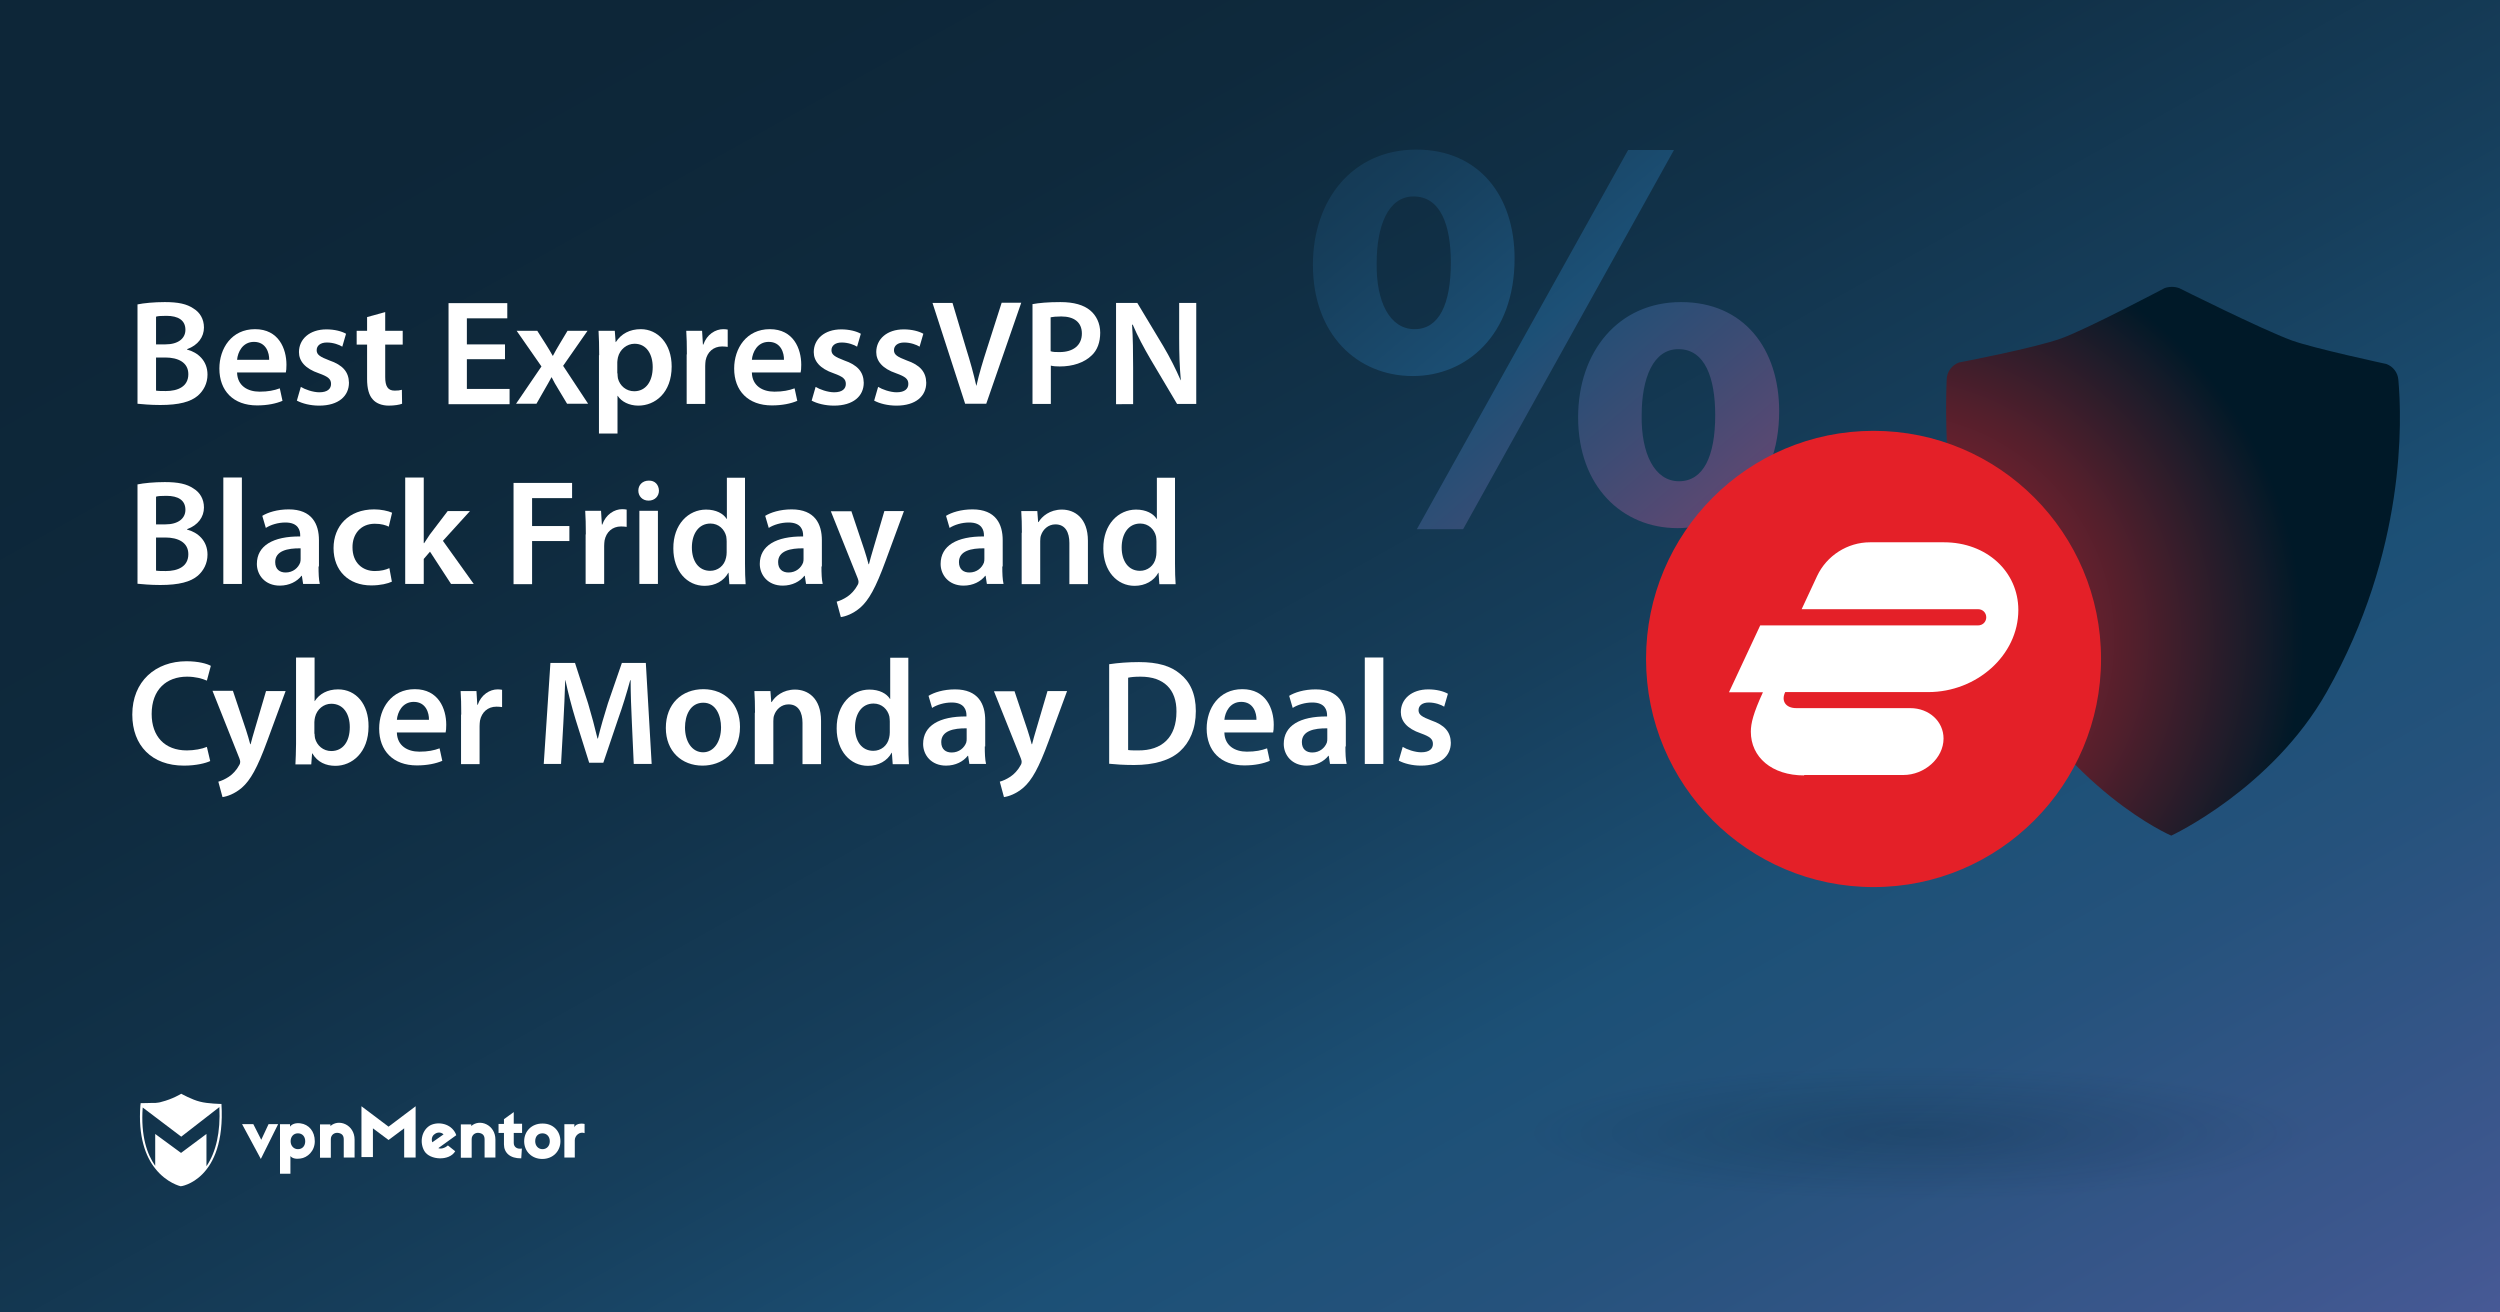 <?xml version="1.0" encoding="utf-8"?>
<!-- Generator: Adobe Illustrator 26.0.1, SVG Export Plug-In . SVG Version: 6.00 Build 0)  -->
<svg version="1.1" id="Layer_1" xmlns="http://www.w3.org/2000/svg" xmlns:xlink="http://www.w3.org/1999/xlink" x="0px" y="0px"
	 viewBox="0 0 1200 630" style="enable-background:new 0 0 1200 630;" xml:space="preserve">
<rect x="0" y="0" width="1200" height="630" fill="#808080" stroke="none"/>
<style type="text/css">
	.st0{fill:url(#SVGID_1_);}
	.st1{fill:url(#SVGID_00000153666994321645306970000014671104109663813050_);}
	.st2{opacity:0.2;fill:url(#SVGID_00000083801720500595028110000011101490688121917838_);enable-background:new    ;}
	.st3{fill:url(#SVGID_00000096019796291346330360000000863520892021700274_);}
	.st4{fill:#FFFFFF;}
	.st5{fill:#E42028;}
</style>
<linearGradient id="SVGID_1_" gradientUnits="userSpaceOnUse" x1="396.106" y1="2472.905" x2="933.24" y2="3429.166" gradientTransform="matrix(1 0 0 1 0 -2520.898)">
	<stop  offset="0" style="stop-color:#0D2638"/>
	<stop  offset="0.15" style="stop-color:#0E293C"/>
	<stop  offset="0.296" style="stop-color:#113148"/>
	<stop  offset="0.441" style="stop-color:#163E5B"/>
	<stop  offset="0.582" style="stop-color:#1C5076"/>
	<stop  offset="0.682" style="stop-color:#25527C"/>
	<stop  offset="0.844" style="stop-color:#3D578E"/>
	<stop  offset="0.997" style="stop-color:#595DA3"/>
</linearGradient>
<rect y="0" class="st0" width="1200" height="630"/>
<g>
	
		<linearGradient id="SVGID_00000127741027994010273450000009320712957229188538_" gradientUnits="userSpaceOnUse" x1="497.924" y1="-126.422" x2="909.529" y2="362.118">
		<stop  offset="0" style="stop-color:#0D2638"/>
		<stop  offset="0.15" style="stop-color:#0E293C"/>
		<stop  offset="0.296" style="stop-color:#113148"/>
		<stop  offset="0.441" style="stop-color:#163E5B"/>
		<stop  offset="0.582" style="stop-color:#1C5076"/>
		<stop  offset="0.683" style="stop-color:#3B4C74"/>
		<stop  offset="0.903" style="stop-color:#8B426F"/>
		<stop  offset="0.997" style="stop-color:#AF3D6D"/>
	</linearGradient>
	<path style="fill:url(#SVGID_00000127741027994010273450000009320712957229188538_);" d="M727,124.1c0,36.9-23.3,56.4-48.8,56.4
		c-26.9,0-48-20.1-48-53.4c0-31.5,19.3-55.3,49.6-55.3C709.9,71.8,727,94,727,124.1z M660.8,126.3c-0.3,18.4,6.2,31.7,18.2,31.7
		c11.7,0,17.4-11.9,17.4-32c0-17.9-4.9-31.7-17.9-31.7C666.3,94.3,660.8,108.4,660.8,126.3z M680.1,254l101.4-182h22L702.3,254
		H680.1z M854,197.4c0,36.6-23.3,56.1-48.8,56.1c-26.6,0-47.7-20.1-47.7-53.2c0-31.5,19.3-55.3,49.4-55.3
		C836.9,145,854,167.2,854,197.4z M788,199.3c-0.3,18.4,6.2,31.7,17.9,31.7c11.7,0,17.4-11.9,17.4-31.7c0-17.9-4.9-31.7-17.6-31.7
		C793.5,167.5,788,181.6,788,199.3z"/>
</g>
<radialGradient id="SVGID_00000081636172078978913330000011013574086561478587_" cx="-85.627" cy="-5507.523" r="103.022" gradientTransform="matrix(2.207 0 0 -0.377 1109.24 -1532.441)" gradientUnits="userSpaceOnUse">
	<stop  offset="0" style="stop-color:#001A2C"/>
	<stop  offset="0.833" style="stop-color:#001A2C;stop-opacity:0"/>
</radialGradient>
<ellipse style="opacity:0.2;fill:url(#SVGID_00000081636172078978913330000011013574086561478587_);enable-background:new    ;" cx="920.2" cy="541.3" rx="225.8" ry="38.9"/>
<radialGradient id="SVGID_00000086691880733390114610000006213903564346870457_" cx="906.367" cy="306.773" r="252.04" gradientUnits="userSpaceOnUse">
	<stop  offset="0" style="stop-color:#A72531"/>
	<stop  offset="9.352497e-02" style="stop-color:#9D2430"/>
	<stop  offset="0.255" style="stop-color:#81222F"/>
	<stop  offset="0.465" style="stop-color:#531F2C"/>
	<stop  offset="0.713" style="stop-color:#151B29"/>
	<stop  offset="0.79" style="stop-color:#001928"/>
</radialGradient>
<path style="fill:url(#SVGID_00000086691880733390114610000006213903564346870457_);" d="M1151.2,182.2c-0.3-3.4-2.5-6.3-5.8-7.5
	c0,0-34.9-7.5-45.4-11.3c-14.4-5.3-54-25.1-54-25.1c-2.3-0.8-4.7-0.8-7,0c0,0-37.3,19.7-49.5,24.1C977,167,940.3,174,940.3,174
	c-3.5,1.3-5.8,4.5-5.9,8.2c-0.8,20.3-1.2,86.6,23.1,132c35.1,65.8,84.7,86.9,84.7,86.9s48.3-22.4,74.6-68.9
	C1155.2,264.4,1152.9,200.9,1151.2,182.2z"/>
<g>
	<g>
		<path class="st4" d="M125.2,556.3l-9-16.7h5.4l3.8,7.5l3.5-7.5h4.6L125.2,556.3z"/>
		<path class="st4" d="M151.1,547.8c0,4.8-3.6,7.9-6.9,8.3c-2,0.3-3.9,0-4.8-1.2v8.5h-5v-23.8h4.8v1.2c0.9-1.3,2.8-1.9,5-1.6
			C148.2,539.7,151.1,543,151.1,547.8z M139.5,547.8c0,2.2,1.5,3.8,3.5,3.8c2.2,0,3.5-1.6,3.5-3.8s-1.3-3.8-3.5-3.8
			C140.9,544,139.5,545.6,139.5,547.8z"/>
		<path class="st4" d="M170.2,547v8.6H165v-8.7c0-1.9-0.9-2.8-2.6-3.1c-1.7-0.3-3.6,0.8-3.6,3v8.9h-5.2v-16h5v0.8
			C162.7,536.8,170.2,539.9,170.2,547z"/>
		<path class="st4" d="M199.5,555.6H194v-14l-7.5,5.6l-7.5-5.6v13.8h-5.5V531l13,9.8l13-9.8V555.6L199.5,555.6z"/>
		<path class="st4" d="M218.2,543.2c0.3,0.4,0.7,1.3,0.8,1.7l-8.6,6.2c1.1,0.5,3,0.1,4.6-1.3l3.5,2.8c-2.8,4.8-12.2,4.3-14.8-0.1
			c-2.3-3.9-1.5-9.5,2.4-12.1C209.5,538.3,215.5,538.9,218.2,543.2z M207.5,548.3l5.4-3.8c-1.2-1.2-3.1-1.1-4.3-0.1
			C207.5,545.1,206.9,546.7,207.5,548.3z"/>
		<path class="st4" d="M250.6,543.8h-4v4.8c0,1.9,1.5,3.1,3.9,2.7l-0.3,4.7c-5.4,0.1-8.3-2.7-8.3-6.7v-5.5h-2.6v-4.3h2.6v-2.3
			l4.7-3.4v5.6h4L250.6,543.8L250.6,543.8z"/>
		<path class="st4" d="M269,547.8c0,4.8-3.6,8.5-8.7,8.5c-5,0-8.7-3.6-8.7-8.5c0-4.8,3.6-8.5,8.7-8.5
			C265.4,539.2,269,542.8,269,547.8z M256.9,547.8c0,2.2,1.5,3.8,3.5,3.8s3.5-1.5,3.5-3.8s-1.5-3.8-3.5-3.8
			C258.2,544,256.9,545.5,256.9,547.8z"/>
		<path class="st4" d="M280.6,539.5v4.4c-2.4-0.9-4.7,1.2-4.7,3.4v8.3h-5v-16h4.8v1.5C276.5,538.9,280.2,539.3,280.6,539.5z"/>
		<path class="st4" d="M237.8,547v8.6h-5.2v-8.7c0-1.9-0.9-2.8-2.6-3.1s-3.6,0.8-3.6,3v8.9h-5.2v-16h5v0.8
			C230.3,536.8,237.8,539.9,237.8,547z"/>
		<path class="st4" d="M106.3,529.9c0,0-6.6-0.1-10.3-1.1c-3.8-0.9-9-3.8-9-3.8l0,0l0,0c0,0-4.2,2.6-9.5,3.9
			c-0.8,0.3-1.9,0.4-2.8,0.5c0,0,0,0-0.1,0c-0.3,0-0.4,0-0.7,0c-0.1,0-0.1,0-0.3,0c-0.1,0-0.3,0-0.4,0c-2.3,0.1-4.6,0.1-5.4,0.1
			c-0.1,0-0.3,0-0.3,0l0,0l0,0c0,0.3,0,0.7-0.1,0.9l0,0c-1.2,15.3,2.6,24.9,7.1,30.5l0,0c5.5,7,12.2,8.5,12.2,8.5l0,0l0,0
			C86.6,569.6,108.5,566.5,106.3,529.9z M99.1,559.8v-15.5l-12.2,9.1l-12.4-9.1v15.3c-3.9-5.5-7-14.4-6-28l18.5,14l18.3-14.2
			C105.9,543.4,103.7,553,99.1,559.8z"/>
	</g>
</g>
<g>
	<path class="st4" d="M66.1,146.1c2.8-0.6,7.9-1.1,13-1.1c6.5,0,10.6,0.9,13.8,3.1c3,1.8,5,5,5,9.1c0,4.5-2.8,8.5-8.1,10.4v0.2
		c5.1,1.3,9.8,5.3,9.8,12c0,4.3-1.9,7.7-4.6,10.1c-3.5,3-9.1,4.5-18.1,4.5c-4.9,0-8.6-0.4-10.9-0.6V146.1z M74.9,165.3h4.5
		c6.2,0,9.6-2.9,9.6-7c0-4.6-3.5-6.7-9.1-6.7c-2.6,0-4.1,0.1-5,0.4V165.3z M74.9,187.5c1.2,0.2,2.7,0.2,4.7,0.2
		c5.7,0,10.8-2.1,10.8-8.1c0-5.7-5-8-11.1-8h-4.4V187.5z"/>
	<path class="st4" d="M113.8,178.9c0.2,6.3,5.1,9.1,10.8,9.1c4.1,0,7-0.6,9.7-1.6l1.3,6c-3,1.3-7.2,2.2-12.2,2.2
		c-11.4,0-18.1-7-18.1-17.7c0-9.7,5.9-18.9,17.1-18.9c11.4,0,15.1,9.4,15.1,17.1c0,1.7-0.1,3-0.3,3.7H113.8z M129.2,172.7
		c0.1-3.2-1.4-8.6-7.3-8.6c-5.5,0-7.8,5-8.1,8.6H129.2z"/>
	<path class="st4" d="M144.4,185.7c1.9,1.2,5.8,2.6,8.9,2.6c3.9,0,5.6-1.7,5.6-4c0-2.4-1.4-3.5-5.8-5.1c-6.8-2.3-9.6-6-9.6-10.2
		c0-6.2,5.1-10.9,13.2-10.9c3.9,0,7.3,0.9,9.4,2.1l-1.8,6.2c-1.4-0.9-4.3-2-7.4-2c-3.2,0-4.9,1.6-4.9,3.7c0,2.2,1.7,3.2,6.1,4.9
		c6.4,2.2,9.3,5.5,9.4,10.7c0,6.4-5,11-14.3,11c-4.2,0-8.1-1-10.7-2.4L144.4,185.7z"/>
	<path class="st4" d="M184.9,149.8v9h8.4v6.6h-8.4V181c0,4.3,1.2,6.5,4.5,6.5c1.6,0,2.4-0.1,3.5-0.4l0.1,6.7
		c-1.3,0.5-3.7,0.9-6.4,0.9c-3.3,0-6-1.1-7.6-2.9c-1.9-2-2.8-5.3-2.8-9.9v-16.5h-5v-6.6h5v-6.6L184.9,149.8z"/>
	<path class="st4" d="M242.4,172.4h-18.3v14.3h20.5v7.3h-29.3v-48.5h28.2v7.3h-19.4v12.5h18.3V172.4z"/>
	<path class="st4" d="M257.9,158.8l4.2,6.6c1.2,1.9,2.2,3.6,3.2,5.4h0.1c1-1.9,2-3.7,3.1-5.5l3.9-6.5h9.6l-11.7,16.8l12,18.2h-10.1
		l-4.2-7c-1.2-1.9-2.2-3.7-3.2-5.7h-0.1c-1,2-2.1,3.7-3.2,5.7l-4,7h-9.8l12.2-17.9L248,158.8H257.9z"/>
	<path class="st4" d="M287.6,170.5c0-4.6-0.1-8.4-0.3-11.7h7.8l0.4,5.4h0.1c2.6-4,6.7-6.2,12-6.2c8.1,0,14.8,6.9,14.8,17.9
		c0,12.7-8,18.8-16,18.8c-4.4,0-8.1-1.9-9.9-4.7h-0.1v18.1h-8.9V170.5z M296.4,179.2c0,0.9,0.1,1.7,0.2,2.4c0.9,3.6,4,6.2,7.8,6.2
		c5.6,0,8.9-4.7,8.9-11.6c0-6.2-3-11.2-8.7-11.2c-3.7,0-7.1,2.7-8,6.6c-0.1,0.7-0.3,1.5-0.3,2.2V179.2z"/>
	<path class="st4" d="M329.7,170.1c0-4.8-0.1-8.2-0.3-11.3h7.6l0.4,6.6h0.2c1.7-4.9,5.8-7.4,9.6-7.4c0.9,0,1.4,0.1,2.1,0.2v8.3
		c-0.8-0.1-1.6-0.2-2.7-0.2c-4.2,0-7.1,2.7-7.9,6.7c-0.1,0.8-0.2,1.7-0.2,2.7v18.2h-8.9V170.1z"/>
	<path class="st4" d="M360.9,178.9c0.2,6.3,5.1,9.1,10.8,9.1c4.1,0,7-0.6,9.7-1.6l1.3,6c-3,1.3-7.2,2.2-12.2,2.2
		c-11.4,0-18.1-7-18.1-17.7c0-9.7,5.9-18.9,17.1-18.9c11.4,0,15.1,9.4,15.1,17.1c0,1.7-0.1,3-0.3,3.7H360.9z M376.3,172.7
		c0.1-3.2-1.4-8.6-7.3-8.6c-5.5,0-7.8,5-8.1,8.6H376.3z"/>
	<path class="st4" d="M391.5,185.7c1.9,1.2,5.8,2.6,8.9,2.6c3.9,0,5.6-1.7,5.6-4c0-2.4-1.4-3.5-5.8-5.1c-6.8-2.3-9.6-6-9.6-10.2
		c0-6.2,5.1-10.9,13.2-10.9c3.9,0,7.3,0.9,9.4,2.1l-1.8,6.2c-1.4-0.9-4.3-2-7.4-2c-3.2,0-4.9,1.6-4.9,3.7c0,2.2,1.7,3.2,6.1,4.9
		c6.4,2.2,9.3,5.5,9.4,10.7c0,6.4-5,11-14.3,11c-4.2,0-8.1-1-10.7-2.4L391.5,185.7z"/>
	<path class="st4" d="M421.5,185.7c1.9,1.2,5.8,2.6,8.9,2.6c3.9,0,5.6-1.7,5.6-4c0-2.4-1.4-3.5-5.8-5.1c-6.8-2.3-9.6-6-9.6-10.2
		c0-6.2,5.1-10.9,13.2-10.9c3.9,0,7.3,0.9,9.4,2.1l-1.8,6.2c-1.4-0.9-4.3-2-7.4-2c-3.2,0-4.9,1.6-4.9,3.7c0,2.2,1.7,3.2,6.1,4.9
		c6.4,2.2,9.3,5.5,9.4,10.7c0,6.4-5,11-14.3,11c-4.2,0-8.1-1-10.7-2.4L421.5,185.7z"/>
	<path class="st4" d="M463.3,193.9l-15.7-48.5h9.6l6.6,22.1c1.9,6.1,3.5,11.7,4.8,17.6h0.1c1.3-5.8,3.1-11.7,5-17.6l7.1-22.2h9.4
		l-16.8,48.5H463.3z"/>
	<path class="st4" d="M495.5,146c3.2-0.6,7.6-1,13.5-1c6.5,0,11.2,1.4,14.3,4c2.9,2.4,4.8,6.2,4.8,10.7c0,4.6-1.4,8.4-4.1,10.9
		c-3.6,3.5-9.1,5.3-15.3,5.3c-1.7,0-3.1-0.1-4.3-0.4v18.4h-8.8V146z M504.3,168.6c1.2,0.4,2.5,0.4,4.3,0.4c6.6,0,10.7-3.3,10.7-8.9
		c0-5.4-3.7-8.2-9.9-8.2c-2.4,0-4.2,0.2-5.1,0.4V168.6z"/>
	<path class="st4" d="M535.7,193.9v-48.5h10.2l12.5,20.8c3.2,5.4,6,11,8.3,16.3h0.1c-0.6-6.5-0.8-12.7-0.8-20.2v-16.9h8.2v48.5H565
		l-12.7-21.4c-3.1-5.3-6.3-11.2-8.6-16.7l-0.3,0.1c0.4,6.3,0.5,12.7,0.5,20.7v17.4H535.7z"/>
	<path class="st4" d="M66.1,232.5c2.8-0.6,7.9-1.1,13-1.1c6.5,0,10.6,0.9,13.8,3.1c3,1.8,5,5,5,9.1c0,4.5-2.8,8.5-8.1,10.4v0.2
		c5.1,1.3,9.8,5.3,9.8,12c0,4.3-1.9,7.7-4.6,10.1c-3.5,3-9.1,4.5-18.1,4.5c-4.9,0-8.6-0.4-10.9-0.6V232.5z M74.9,251.7h4.5
		c6.2,0,9.6-2.9,9.6-7c0-4.6-3.5-6.7-9.1-6.7c-2.6,0-4.1,0.1-5,0.4V251.7z M74.9,273.9c1.2,0.2,2.7,0.2,4.7,0.2
		c5.7,0,10.8-2.1,10.8-8.1c0-5.7-5-8-11.1-8h-4.4V273.9z"/>
	<path class="st4" d="M107.2,229.2h8.9v51.1h-8.9V229.2z"/>
	<path class="st4" d="M152.9,271.9c0,3.2,0.1,6.3,0.6,8.4h-8l-0.6-3.9h-0.2c-2.1,2.7-5.8,4.7-10.4,4.7c-7.1,0-11-5.1-11-10.4
		c0-8.8,7.8-13.3,20.8-13.2v-0.6c0-2.3-0.9-6.1-7.1-6.1c-3.5,0-7.1,1.1-9.4,2.6l-1.7-5.8c2.6-1.6,7.1-3.1,12.7-3.1
		c11.2,0,14.5,7.1,14.5,14.8V271.9z M144.3,263.2c-6.3-0.1-12.2,1.2-12.2,6.6c0,3.5,2.2,5,5,5c3.6,0,6.1-2.3,7-4.8
		c0.2-0.6,0.2-1.3,0.2-1.9V263.2z"/>
	<path class="st4" d="M188.1,279.2c-1.9,0.9-5.5,1.8-9.9,1.8c-10.9,0-18.1-7.1-18.1-17.9c0-10.5,7.2-18.6,19.5-18.6
		c3.2,0,6.6,0.7,8.6,1.6l-1.6,6.7c-1.4-0.7-3.5-1.4-6.7-1.4c-6.8,0-10.8,5-10.7,11.4c0,7.2,4.7,11.3,10.7,11.3c3,0,5.3-0.6,7-1.4
		L188.1,279.2z"/>
	<path class="st4" d="M203.5,260.7h0.1c0.9-1.4,1.9-2.9,2.7-4.1l8.6-11.3h10.7l-13,14.3l14.8,20.7h-10.9l-10.1-15.5l-3,3.5v12h-8.9
		v-51.1h8.9V260.7z"/>
	<path class="st4" d="M246.5,231.8h28.1v7.3h-19.2v13.4h17.9v7.2h-17.9v20.7h-8.9V231.8z"/>
	<path class="st4" d="M281.2,256.5c0-4.8-0.1-8.2-0.3-11.3h7.6l0.4,6.6h0.2c1.7-4.9,5.8-7.4,9.6-7.4c0.9,0,1.4,0.1,2.1,0.2v8.3
		c-0.8-0.1-1.6-0.2-2.7-0.2c-4.2,0-7.1,2.7-7.9,6.7c-0.1,0.8-0.2,1.7-0.2,2.7v18.2h-8.9V256.5z"/>
	<path class="st4" d="M316.3,235.5c0,2.6-1.9,4.8-5,4.8c-3,0-4.9-2.2-4.9-4.8c0-2.7,2-4.8,5-4.8
		C314.4,230.6,316.2,232.7,316.3,235.5z M306.9,280.3v-35.1h8.9v35.1H306.9z"/>
	<path class="st4" d="M357.6,229.2v41.3c0,3.6,0.1,7.5,0.3,9.9h-7.8l-0.4-5.5h-0.1c-2.1,3.9-6.3,6.3-11.4,6.3c-8.4,0-15-7.1-15-17.9
		c-0.1-11.7,7.3-18.7,15.7-18.7c4.8,0,8.3,1.9,9.9,4.5h0.1v-19.8H357.6z M348.8,259.9c0-0.7-0.1-1.7-0.2-2.4
		c-0.8-3.4-3.6-6.2-7.6-6.2c-5.7,0-8.9,5-8.9,11.5c0,6.5,3.2,11.2,8.8,11.2c3.6,0,6.8-2.4,7.6-6.3c0.2-0.8,0.3-1.7,0.3-2.6V259.9z"
		/>
	<path class="st4" d="M394.3,271.9c0,3.2,0.1,6.3,0.6,8.4h-8l-0.6-3.9h-0.2c-2.1,2.7-5.8,4.7-10.4,4.7c-7.1,0-11-5.1-11-10.4
		c0-8.8,7.8-13.3,20.8-13.2v-0.6c0-2.3-0.9-6.1-7.1-6.1c-3.5,0-7.1,1.1-9.4,2.6l-1.7-5.8c2.6-1.6,7.1-3.1,12.7-3.1
		c11.2,0,14.5,7.1,14.5,14.8V271.9z M385.7,263.2c-6.3-0.1-12.2,1.2-12.2,6.6c0,3.5,2.2,5,5,5c3.6,0,6.1-2.3,7-4.8
		c0.2-0.6,0.2-1.3,0.2-1.9V263.2z"/>
	<path class="st4" d="M408.6,245.2l6.3,18.8c0.7,2.2,1.5,4.8,2,6.8h0.2c0.5-1.9,1.2-4.6,1.9-6.8l5.5-18.7h9.4l-8.8,23.9
		c-4.8,13.1-8.1,18.9-12.2,22.5c-3.5,3-7.1,4.2-9.3,4.5l-2-7.4c1.5-0.4,3.3-1.2,5.1-2.4c1.7-1.1,3.7-3.2,4.9-5.5
		c0.4-0.6,0.5-1.2,0.5-1.6c0-0.4-0.1-0.9-0.4-1.7l-12.9-32.2H408.6z"/>
	<path class="st4" d="M481.1,271.9c0,3.2,0.1,6.3,0.6,8.4h-8l-0.6-3.9h-0.2c-2.1,2.7-5.8,4.7-10.4,4.7c-7.1,0-11-5.1-11-10.4
		c0-8.8,7.8-13.3,20.8-13.2v-0.6c0-2.3-0.9-6.1-7.1-6.1c-3.5,0-7.1,1.1-9.4,2.6l-1.7-5.8c2.6-1.6,7.1-3.1,12.7-3.1
		c11.2,0,14.5,7.1,14.5,14.8V271.9z M472.5,263.2c-6.3-0.1-12.2,1.2-12.2,6.6c0,3.5,2.2,5,5,5c3.6,0,6.1-2.3,7-4.8
		c0.2-0.6,0.2-1.3,0.2-1.9V263.2z"/>
	<path class="st4" d="M490.5,255.7c0-4-0.1-7.4-0.3-10.4h7.7l0.4,5.3h0.2c1.6-2.7,5.4-6,11.2-6c6.1,0,12.5,4,12.5,15v20.8h-8.9
		v-19.8c0-5-1.9-8.9-6.7-8.9c-3.5,0-6,2.5-6.9,5.2c-0.3,0.7-0.4,1.8-0.4,2.8v20.7h-8.9V255.7z"/>
	<path class="st4" d="M564,229.2v41.3c0,3.6,0.1,7.5,0.3,9.9h-7.8l-0.4-5.5h-0.1c-2.1,3.9-6.3,6.3-11.4,6.3c-8.4,0-15-7.1-15-17.9
		c-0.1-11.7,7.3-18.7,15.7-18.7c4.8,0,8.3,1.9,9.9,4.5h0.1v-19.8H564z M555.1,259.9c0-0.7-0.1-1.7-0.2-2.4c-0.8-3.4-3.6-6.2-7.6-6.2
		c-5.7,0-8.9,5-8.9,11.5c0,6.5,3.2,11.2,8.8,11.2c3.6,0,6.8-2.4,7.6-6.3c0.2-0.8,0.3-1.7,0.3-2.6V259.9z"/>
	<path class="st4" d="M100.9,365.3c-2.1,1-6.7,2.2-12.6,2.2c-15.4,0-24.8-9.6-24.8-24.5c0-16,11.2-25.6,26-25.6
		c5.8,0,9.9,1.2,11.7,2.2l-1.9,7.1c-2.3-1-5.5-1.9-9.5-1.9c-9.9,0-17,6.2-17,17.9c0,10.7,6.2,17.5,16.9,17.5c3.5,0,7.3-0.7,9.6-1.7
		L100.9,365.3z"/>
	<path class="st4" d="M111.8,331.6l6.3,18.8c0.7,2.2,1.5,4.8,2,6.8h0.2c0.5-1.9,1.2-4.6,1.9-6.8l5.5-18.7h9.4l-8.8,23.9
		c-4.8,13.1-8.1,18.9-12.2,22.5c-3.5,3-7.1,4.2-9.3,4.5l-2-7.4c1.5-0.4,3.3-1.2,5.1-2.4c1.7-1.1,3.7-3.2,4.9-5.5
		c0.4-0.6,0.5-1.2,0.5-1.6c0-0.4-0.1-0.9-0.4-1.7L102,331.6H111.8z"/>
	<path class="st4" d="M142.1,315.6h8.9v20.9h0.1c2.2-3.4,6-5.6,11.2-5.6c8.6,0,14.7,7.1,14.6,17.8c0,12.6-8,18.9-15.9,18.9
		c-4.5,0-8.6-1.7-11.1-6h-0.1l-0.4,5.3h-7.6c0.1-2.4,0.3-6.3,0.3-9.9V315.6z M151,352.2c0,0.7,0.1,1.4,0.2,2.1
		c0.9,3.6,4,6.2,7.8,6.2c5.5,0,8.9-4.4,8.9-11.5c0-6.2-3-11.2-8.9-11.2c-3.6,0-6.9,2.6-7.8,6.5c-0.1,0.6-0.3,1.4-0.3,2.3V352.2z"/>
	<path class="st4" d="M190.5,351.7c0.2,6.3,5.1,9.1,10.8,9.1c4.1,0,7-0.6,9.7-1.6l1.3,6c-3,1.3-7.2,2.2-12.2,2.2
		c-11.4,0-18.1-7-18.1-17.7c0-9.7,5.9-18.9,17.1-18.9c11.4,0,15.1,9.4,15.1,17.1c0,1.7-0.1,3-0.3,3.7H190.5z M205.9,345.5
		c0.1-3.2-1.4-8.6-7.3-8.6c-5.5,0-7.8,5-8.1,8.6H205.9z"/>
	<path class="st4" d="M221.4,343c0-4.8-0.1-8.2-0.3-11.3h7.6l0.4,6.6h0.2c1.7-4.9,5.8-7.4,9.6-7.4c0.9,0,1.4,0.1,2.1,0.2v8.3
		c-0.8-0.1-1.6-0.2-2.7-0.2c-4.2,0-7.1,2.7-7.9,6.7c-0.1,0.8-0.2,1.7-0.2,2.7v18.2h-8.9V343z"/>
	<path class="st4" d="M303.3,346.9c-0.3-6.3-0.6-13.8-0.6-20.4h-0.2c-1.6,5.9-3.6,12.5-5.8,18.6l-7.1,21h-6.8l-6.5-20.7
		c-1.9-6.2-3.6-12.8-4.9-18.9h-0.1c-0.2,6.3-0.5,14-0.9,20.7l-1.1,19.5h-8.3l3.2-48.5H276l6.3,19.5c1.7,5.7,3.2,11.4,4.5,16.8h0.2
		c1.3-5.3,3-11.2,4.8-16.9l6.7-19.4H310l2.8,48.5h-8.6L303.3,346.9z"/>
	<path class="st4" d="M355.2,348.9c0,12.9-9.1,18.6-18,18.6c-9.9,0-17.6-6.8-17.6-18.1c0-11.5,7.6-18.6,18.1-18.6
		C348.2,330.9,355.2,338.2,355.2,348.9z M328.8,349.2c0,6.8,3.4,11.9,8.7,11.9c5,0,8.6-4.9,8.6-12c0-5.5-2.4-11.8-8.5-11.8
		C331.3,337.3,328.8,343.4,328.8,349.2z"/>
	<path class="st4" d="M362.4,342.1c0-4-0.1-7.4-0.3-10.4h7.7l0.4,5.3h0.2c1.6-2.7,5.4-6,11.2-6c6.1,0,12.5,4,12.5,15v20.8h-8.9
		v-19.8c0-5-1.9-8.9-6.7-8.9c-3.5,0-6,2.5-6.9,5.2c-0.3,0.7-0.4,1.8-0.4,2.8v20.7h-8.9V342.1z"/>
	<path class="st4" d="M436,315.6v41.3c0,3.6,0.1,7.5,0.3,9.9h-7.8l-0.4-5.5h-0.1c-2.1,3.9-6.3,6.3-11.4,6.3c-8.4,0-15-7.1-15-17.9
		c-0.1-11.7,7.3-18.7,15.7-18.7c4.8,0,8.3,1.9,9.9,4.5h0.1v-19.8H436z M427.1,346.3c0-0.7-0.1-1.7-0.2-2.4c-0.8-3.4-3.6-6.2-7.6-6.2
		c-5.7,0-8.9,5-8.9,11.5c0,6.5,3.2,11.2,8.8,11.2c3.6,0,6.8-2.4,7.6-6.3c0.2-0.8,0.3-1.7,0.3-2.6V346.3z"/>
	<path class="st4" d="M472.7,358.3c0,3.2,0.1,6.3,0.6,8.4h-8l-0.6-3.9h-0.2c-2.1,2.7-5.8,4.7-10.4,4.7c-7.1,0-11-5.1-11-10.4
		c0-8.8,7.8-13.3,20.8-13.2v-0.6c0-2.3-0.9-6.1-7.1-6.1c-3.5,0-7.1,1.1-9.4,2.6l-1.7-5.8c2.6-1.6,7.1-3.1,12.7-3.1
		c11.2,0,14.5,7.1,14.5,14.8V358.3z M464,349.6c-6.3-0.1-12.2,1.2-12.2,6.6c0,3.5,2.2,5,5,5c3.6,0,6.1-2.3,7-4.8
		c0.2-0.6,0.2-1.3,0.2-1.9V349.6z"/>
	<path class="st4" d="M486.9,331.6l6.3,18.8c0.7,2.2,1.5,4.8,2,6.8h0.2c0.5-1.9,1.2-4.6,1.9-6.8l5.5-18.7h9.4l-8.8,23.9
		c-4.8,13.1-8.1,18.9-12.2,22.5c-3.5,3-7.1,4.2-9.3,4.5l-2-7.4c1.5-0.4,3.3-1.2,5.1-2.4c1.7-1.1,3.7-3.2,4.9-5.5
		c0.4-0.6,0.5-1.2,0.5-1.6c0-0.4-0.1-0.9-0.4-1.7l-12.9-32.2H486.9z"/>
	<path class="st4" d="M532.6,318.8c4-0.6,8.9-1,14.1-1c9.1,0,15.3,1.9,19.7,5.6c4.8,3.8,7.6,9.6,7.6,17.9c0,8.7-3,15.1-7.6,19.3
		c-4.8,4.4-12.5,6.6-22,6.6c-5.1,0-9-0.3-12-0.6V318.8z M541.4,360c1.2,0.2,3.1,0.2,4.9,0.2c11.5,0.1,18.4-6.3,18.4-18.6
		c0.1-10.7-6.1-16.8-17.2-16.8c-2.8,0-4.8,0.2-6,0.5V360z"/>
	<path class="st4" d="M587.7,351.7c0.2,6.3,5.1,9.1,10.8,9.1c4.1,0,7-0.6,9.7-1.6l1.3,6c-3,1.3-7.2,2.2-12.2,2.2
		c-11.4,0-18.1-7-18.1-17.7c0-9.7,5.9-18.9,17.1-18.9c11.4,0,15.1,9.4,15.1,17.1c0,1.7-0.1,3-0.3,3.7H587.7z M603.1,345.5
		c0.1-3.2-1.4-8.6-7.3-8.6c-5.5,0-7.8,5-8.1,8.6H603.1z"/>
	<path class="st4" d="M645.8,358.3c0,3.2,0.1,6.3,0.6,8.4h-8l-0.6-3.9h-0.2c-2.1,2.7-5.8,4.7-10.4,4.7c-7.1,0-11-5.1-11-10.4
		c0-8.8,7.8-13.3,20.8-13.2v-0.6c0-2.3-0.9-6.1-7.1-6.1c-3.5,0-7.1,1.1-9.4,2.6l-1.7-5.8c2.6-1.6,7.1-3.1,12.7-3.1
		c11.2,0,14.5,7.1,14.5,14.8V358.3z M637.1,349.6c-6.3-0.1-12.2,1.2-12.2,6.6c0,3.5,2.2,5,5,5c3.6,0,6.1-2.3,7-4.8
		c0.2-0.6,0.2-1.3,0.2-1.9V349.6z"/>
	<path class="st4" d="M655.1,315.6h8.9v51.1h-8.9V315.6z"/>
	<path class="st4" d="M673.3,358.5c1.9,1.2,5.8,2.6,8.9,2.6c3.9,0,5.6-1.7,5.6-4c0-2.4-1.4-3.5-5.8-5.1c-6.8-2.3-9.6-6-9.6-10.2
		c0-6.2,5.1-10.9,13.2-10.9c3.9,0,7.3,0.9,9.4,2.1l-1.8,6.2c-1.4-0.9-4.3-2-7.4-2c-3.2,0-4.9,1.6-4.9,3.7c0,2.2,1.7,3.2,6.1,4.9
		c6.4,2.2,9.3,5.5,9.4,10.7c0,6.4-5,11-14.3,11c-4.2,0-8.1-1-10.7-2.4L673.3,358.5z"/>
</g>
<g>
	<ellipse class="st5" cx="899.3" cy="316.3" rx="109.2" ry="109.5"/>
	<path class="st4" d="M866,372.2c-15.6,0-25.6-8.8-25.6-21c0-4,1.2-8.9,5.8-18.9h-16.3l15-32.1h104.5c2.4,0,4-1.8,4-3.9
		s-1.6-3.9-4-3.9h-84.6l7.4-15.9c4.6-9.8,14.6-16.2,25.4-16.2h35.5c20.5,0,35.7,14.1,35.7,32.5c0,21.8-20.1,39.4-43.2,39.4h-68.7
		c-2.1,4.3,0.3,7.7,5.3,7.7h54.7c9.1,0,16,6.4,16,14.6c0,9.4-9.1,17.5-19.3,17.5H866L866,372.2z"/>
</g>
</svg>

